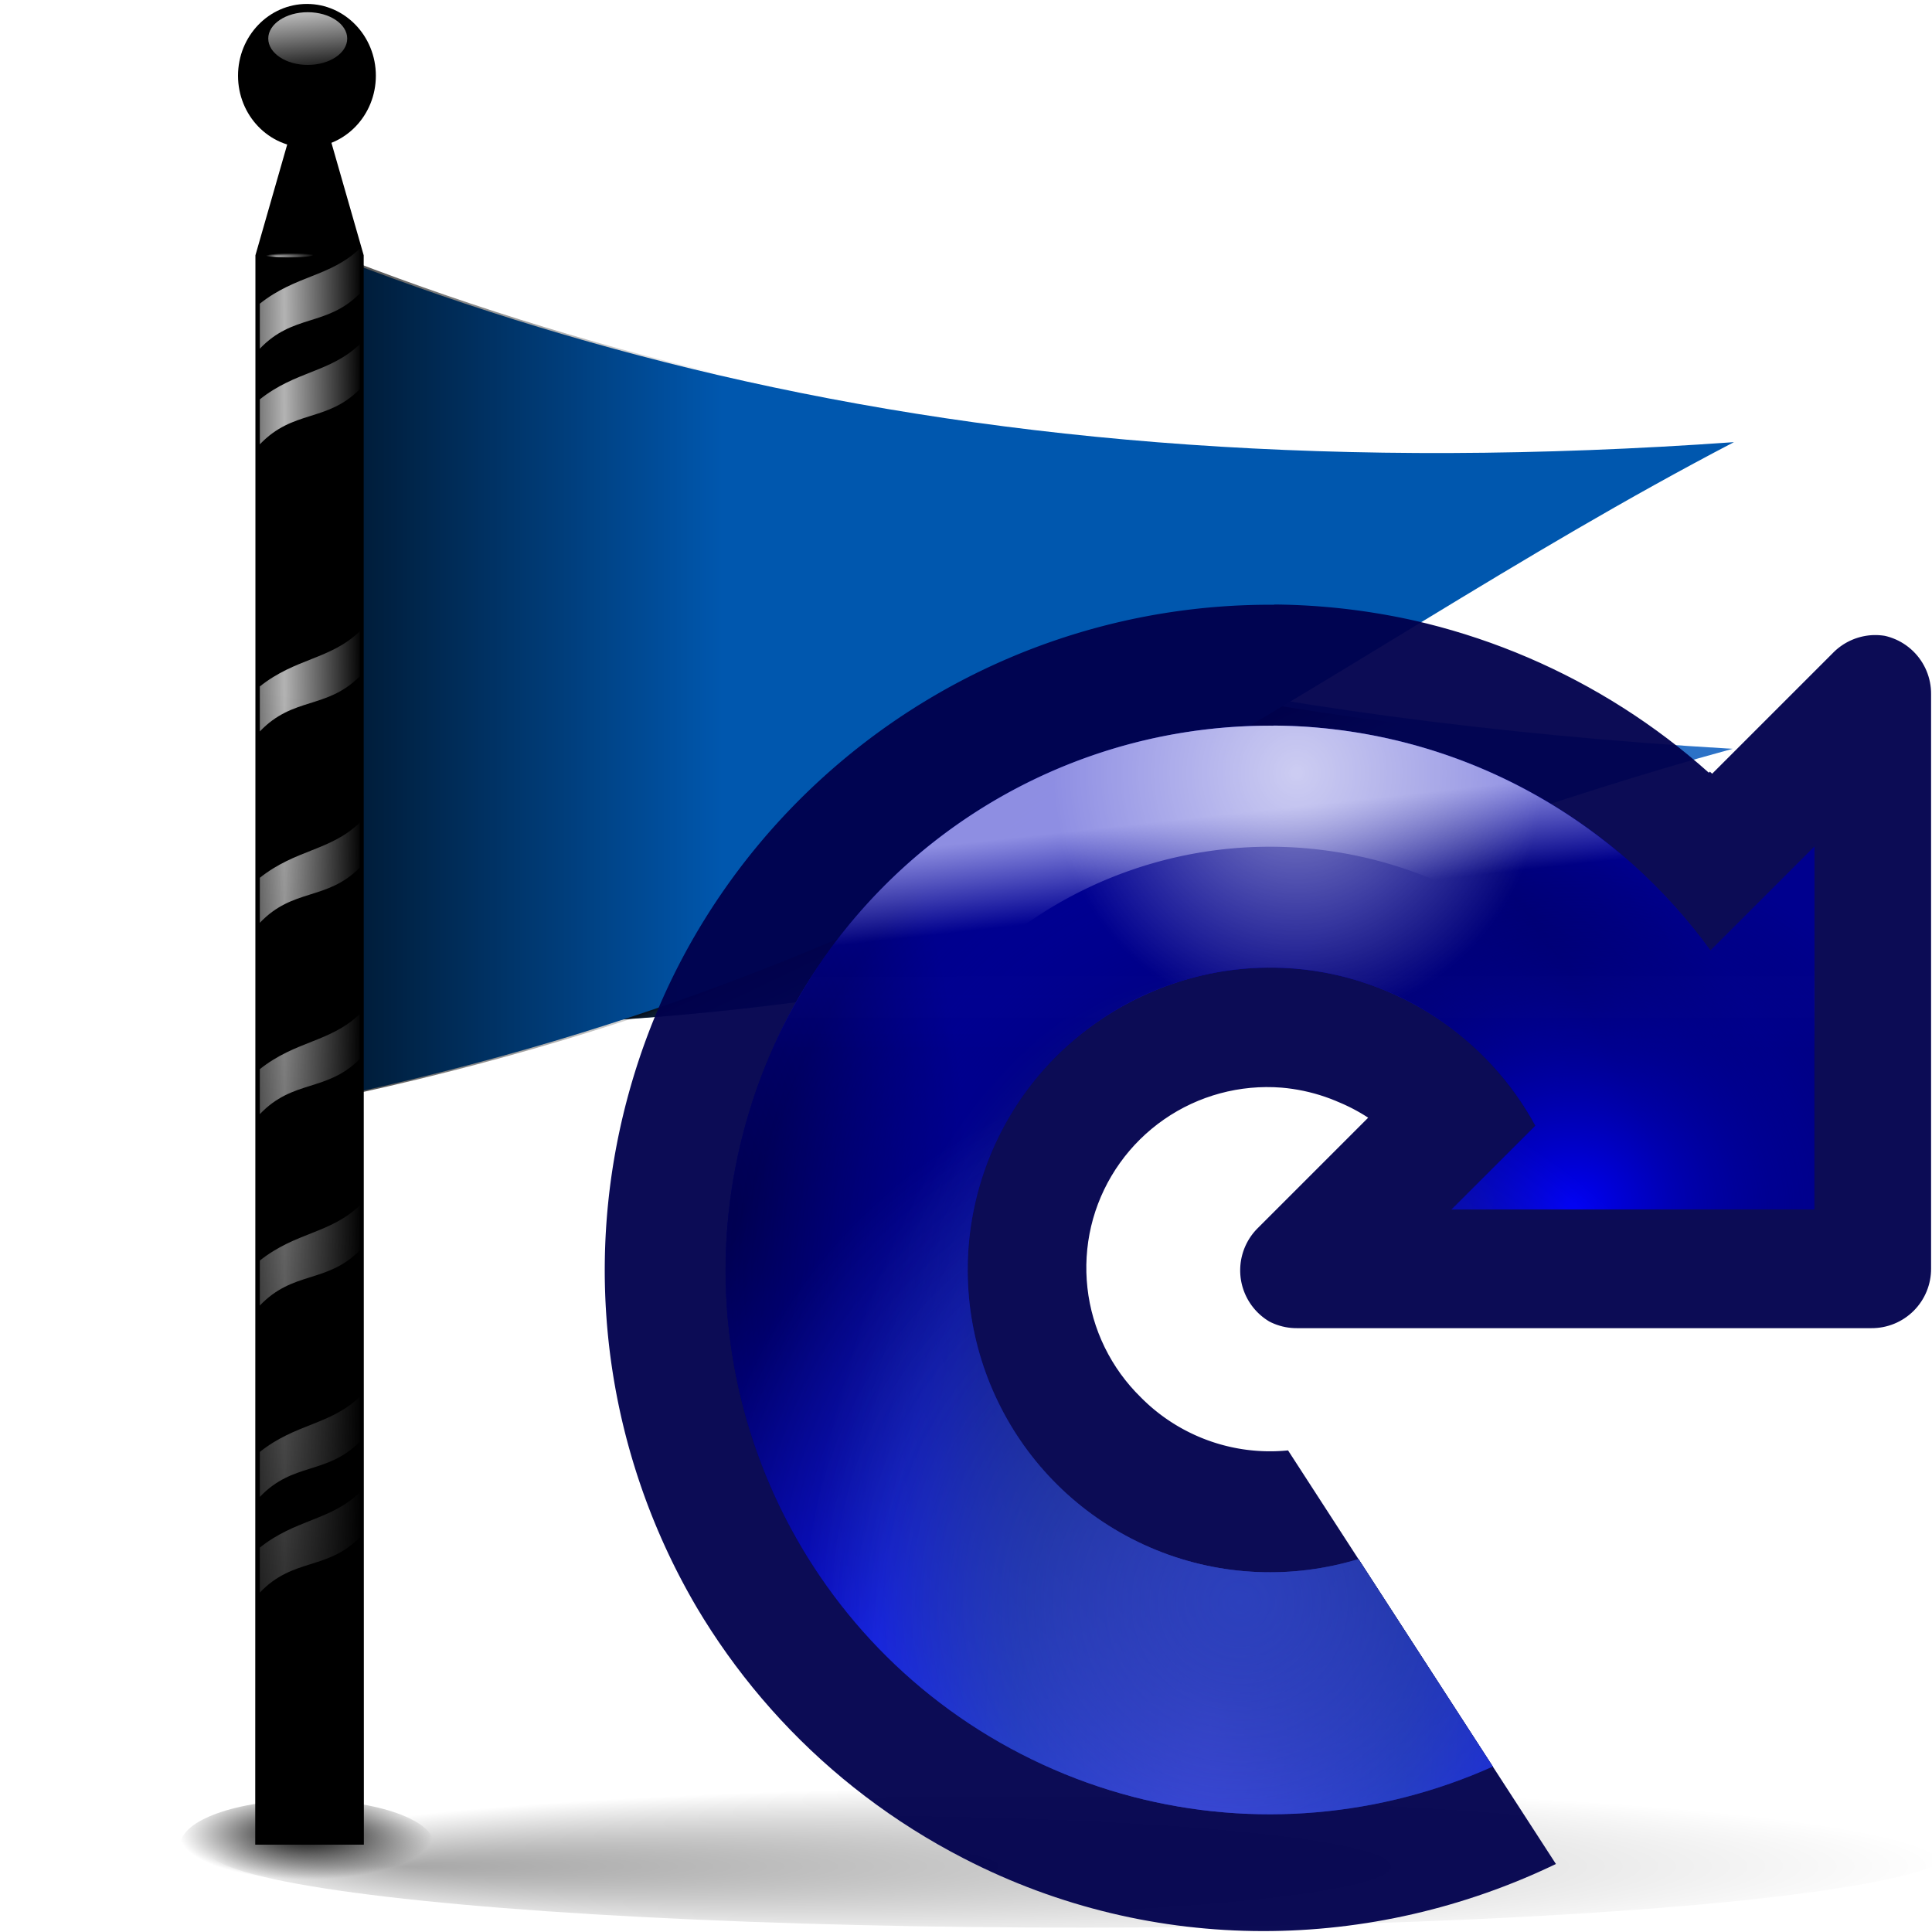 <svg height="16" viewBox="0 0 4.233 4.233" width="16" xmlns="http://www.w3.org/2000/svg" xmlns:xlink="http://www.w3.org/1999/xlink"><mask id="a" maskUnits="userSpaceOnUse"><path d="m2.778 295.875.129-.173.797.04.884-.046s-.875 1.075-.907 1.135c-.032.06-.175.169-.175.169z" fill="url(#b)" fill-rule="evenodd" stroke-width=".12"/></mask><linearGradient id="b" gradientTransform="matrix(-.12 -.016 0 .12 50.206 228.095)" gradientUnits="userSpaceOnUse" x1="391.148" x2="385.398" y1="618.611" y2="613.207"><stop offset="0" stop-color="#fff"/><stop offset="1" stop-opacity="0"/></linearGradient><radialGradient id="c" cx="6" cy="10" gradientTransform="matrix(.444 0 0 1 3.334 .001)" gradientUnits="userSpaceOnUse" r="4.5" xlink:href="#d"/><linearGradient id="d"><stop offset="0"/><stop offset="1" stop-opacity="0"/></linearGradient><radialGradient id="e" cx="10.5" cy="10.5" gradientTransform="matrix(1 0 0 1 0 .001)" gradientUnits="userSpaceOnUse" r="4.5" xlink:href="#d"/><filter id="f" color-interpolation-filters="sRGB" height="1.036" width="1.036" x="-.018" y="-.018"><feGaussianBlur stdDeviation=".068"/></filter><clipPath id="g"><path d="m2.787 294.09c-.654-.004-1.23.428-1.409 1.057-.19.667.117 1.375.734 1.692.417.215.896.205 1.297.012l-.59-.911a.397.397 0 0 1 -.223-.042.397.397 0 0 1 -.201-.461.397.397 0 0 1 .413-.287.397.397 0 0 1 .183.063l-.241.241a.13.13 0 0 0 .092.223h1.258a.13.13 0 0 0 .131-.131v-1.258a.13.13 0 0 0 -.135-.131.13.13 0 0 0 -.088.039l-.264.264c-.236-.211-.536-.34-.852-.365-.035-.003-.071-.004-.106-.005z"/></clipPath><linearGradient id="h" gradientTransform="matrix(.079 0 0 .078 27.362 7.366)" gradientUnits="userSpaceOnUse" x1="17" x2="17" y1="8" y2="17"><stop offset="0" stop-color="#00008c"/><stop offset=".355" stop-color="#1c1cac"/><stop offset=".619" stop-color="#080895"/><stop offset=".757" stop-color="#00008c"/><stop offset="1" stop-color="#00004d"/></linearGradient><radialGradient id="i" cx="10" cy="14.246" gradientTransform="matrix(1 -0 0 1.833 -0 -11.865)" gradientUnits="userSpaceOnUse" r="4.5"><stop offset="0" stop-color="#5757ff"/><stop offset=".355" stop-color="#223fd1"/><stop offset=".619" stop-color="#0f1af2"/><stop offset=".757" stop-color="#0000cf"/><stop offset="1" stop-color="#00008e"/></radialGradient><radialGradient id="j" cx="13" cy="10" gradientTransform="matrix(.703 0 -0 .667 3.865 3.334)" gradientUnits="userSpaceOnUse" r="4.5"><stop offset="0" stop-color="#00f"/><stop offset="1" stop-color="#00004d" stop-opacity="0"/></radialGradient><radialGradient id="k" cx="10.25" cy="13.25" gradientTransform="matrix(1 0 0 1 0 .001)" gradientUnits="userSpaceOnUse" r="4.5"><stop offset="0" stop-color="#2c41be"/><stop offset="1" stop-color="#2c41be" stop-opacity="0"/></radialGradient><linearGradient id="l" gradientUnits="userSpaceOnUse" x1="17.444" x2="17.524" y1="5.924" y2="6.65"><stop offset="0" stop-color="#bfbfff"/><stop offset="1" stop-color="#bfbfff" stop-opacity="0"/></linearGradient><linearGradient id="m"><stop offset="0" stop-color="#fff"/><stop offset="1" stop-color="#fff" stop-opacity="0"/></linearGradient><radialGradient id="n" cx="10.721" cy="6.39" gradientTransform="matrix(.451 .016 -.016 .458 5.992 3.294)" gradientUnits="userSpaceOnUse" r="4.5" xlink:href="#m"/><linearGradient id="o" gradientUnits="userSpaceOnUse" x1="61.62" x2="63.633" xlink:href="#d" y1="70.126" y2="75.545"/><radialGradient id="p" cx="-416.227" cy="413.234" fx="-367.642" fy="231.252" gradientTransform="matrix(.173 .14 -.155 .072 222.644 105.16)" gradientUnits="userSpaceOnUse" r="170.92" xlink:href="#q"/><linearGradient id="q" xlink:href="#m"/><linearGradient id="r" gradientUnits="userSpaceOnUse" x1="3.187" x2="12.656" xlink:href="#d" y1="274.978" y2="274.978"/><radialGradient id="s" cx="-419.353" cy="396.003" fx="-309.605" fy="160.807" gradientTransform="matrix(.059 .046 -.038 .039 61.033 281.073)" gradientUnits="userSpaceOnUse" r="170.92" xlink:href="#q"/><linearGradient id="t" gradientTransform="matrix(.094 0 0 .07 74.969 249.252)" gradientUnits="userSpaceOnUse" x1="-742.434" x2="-739.792" xlink:href="#q" y1="195.61" y2="217.921"/><radialGradient id="u" cx="-633.637" cy="565.848" fx="-634.813" fy="578.653" gradientTransform="matrix(.058 0 0 .059 42.047 231.057)" gradientUnits="userSpaceOnUse" r="18.909" xlink:href="#q"/><linearGradient id="v" gradientTransform="matrix(.086 0 0 .08 69.018 246.196)" gradientUnits="userSpaceOnUse" spreadMethod="reflect" x1="-744.585" x2="-728.625" xlink:href="#q" y1="296.543" y2="296.417"/><linearGradient id="w" gradientTransform="matrix(.086 0 0 .08 69.018 247.873)" gradientUnits="userSpaceOnUse" spreadMethod="reflect" x1="-744.585" x2="-728.625" xlink:href="#q" y1="296.543" y2="296.417"/><linearGradient id="x" gradientTransform="matrix(.086 0 0 .08 69.018 244.518)" gradientUnits="userSpaceOnUse" spreadMethod="reflect" x1="-744.585" x2="-728.625" xlink:href="#q" y1="296.543" y2="296.417"/><linearGradient id="y" gradientTransform="matrix(.086 0 0 .08 69.018 249.55)" gradientUnits="userSpaceOnUse" spreadMethod="reflect" x1="-744.585" x2="-728.625" xlink:href="#q" y1="296.543" y2="296.417"/><linearGradient id="z" gradientTransform="matrix(.086 0 0 .08 69.018 251.227)" gradientUnits="userSpaceOnUse" spreadMethod="reflect" x1="-744.585" x2="-728.625" xlink:href="#q" y1="296.543" y2="296.417"/><linearGradient id="A" gradientTransform="matrix(.086 0 0 .08 69.018 252.904)" gradientUnits="userSpaceOnUse" spreadMethod="reflect" x1="-744.585" x2="-728.625" xlink:href="#q" y1="296.543" y2="296.417"/><linearGradient id="B" gradientTransform="matrix(.086 0 0 .08 69.018 254.582)" gradientUnits="userSpaceOnUse" spreadMethod="reflect" x1="-744.585" x2="-728.625" xlink:href="#q" y1="296.543" y2="296.417"/><linearGradient id="C" gradientTransform="matrix(.086 0 0 .08 69.018 256.259)" gradientUnits="userSpaceOnUse" spreadMethod="reflect" x1="-744.585" x2="-728.625" xlink:href="#q" y1="296.543" y2="296.417"/><linearGradient id="D" gradientTransform="matrix(.086 0 0 .08 69.018 257.936)" gradientUnits="userSpaceOnUse" spreadMethod="reflect" x1="-744.585" x2="-728.625" xlink:href="#q" y1="296.543" y2="296.417"/><linearGradient id="E" gradientTransform="matrix(.086 0 0 .08 69.018 259.613)" gradientUnits="userSpaceOnUse" spreadMethod="reflect" x1="-744.585" x2="-728.625" xlink:href="#q" y1="296.543" y2="296.417"/><linearGradient id="F" gradientTransform="matrix(.086 0 0 .08 69.018 261.29)" gradientUnits="userSpaceOnUse" spreadMethod="reflect" x1="-744.585" x2="-728.625" xlink:href="#q" y1="296.543" y2="296.417"/><linearGradient id="G" gradientTransform="matrix(.086 0 0 .08 69.018 262.967)" gradientUnits="userSpaceOnUse" spreadMethod="reflect" x1="-744.585" x2="-728.625" xlink:href="#q" y1="296.543" y2="296.417"/><linearGradient id="H" gradientTransform="matrix(.086 0 0 .08 69.018 266.322)" gradientUnits="userSpaceOnUse" spreadMethod="reflect" x1="-744.585" x2="-728.625" xlink:href="#q" y1="296.543" y2="296.417"/><linearGradient id="I" gradientTransform="matrix(.086 0 0 .08 69.018 267.999)" gradientUnits="userSpaceOnUse" spreadMethod="reflect" x1="-744.585" x2="-728.625" xlink:href="#q" y1="296.543" y2="296.417"/><linearGradient id="J" gradientTransform="matrix(.086 0 0 .08 69.018 264.645)" gradientUnits="userSpaceOnUse" spreadMethod="reflect" x1="-744.585" x2="-728.625" xlink:href="#q" y1="296.543" y2="296.417"/><linearGradient id="K" gradientTransform="matrix(.086 0 0 .08 69.018 247.174)" gradientUnits="userSpaceOnUse" x1="-757.661" x2="-714.747" xlink:href="#d" y1="620.912" y2="356.506"/><linearGradient id="L" gradientTransform="matrix(.086 0 0 .08 69.018 247.174)" gradientUnits="userSpaceOnUse" x1="-751.598" x2="-736.929" xlink:href="#q" y1="238.114" y2="242.499"/><radialGradient id="M" cx="-742.324" cy="254.216" fx="-745.35" fy="255.144" gradientTransform="matrix(.086 0 0 .009 68.939 265.331)" gradientUnits="userSpaceOnUse" r="5.105" xlink:href="#q"/><radialGradient id="N" cx="-749.719" cy="253.475" gradientTransform="matrix(.22 -.002 .001 .066 169.21 249.311)" gradientUnits="userSpaceOnUse" r="4.234" xlink:href="#q"/><radialGradient id="O" cx="78.621" cy="801.517" gradientTransform="matrix(.384 0 0 .137 -24.825 185.48)" gradientUnits="userSpaceOnUse" r="5.793" xlink:href="#d"/><radialGradient id="P" cx="114.589" cy="801.878" fx="83.91" gradientTransform="matrix(.384 0 0 .035 -25.088 267.784)" gradientUnits="userSpaceOnUse" r="39.873" xlink:href="#d"/><g transform="matrix(.125 0 0 .125 -0 -32.892)"><g fill-rule="evenodd"><g transform="matrix(.264 -.025 .025 .26 -2.825 262.05)"><path d="m39.441 76.988 4.384-34.932c20.429 10.837 44.038 19.133 75.643 24.09-24.588 4.309-43.417 12.754-80.027 10.842z" fill="#2c72c7"/><path d="m39.611 77.004 4.384-34.932c20.429 10.837 40.554 18.8 72.159 23.757-24.588 4.309-39.933 13.086-76.543 11.174z" fill="url(#o)"/><path d="m39.917 75.71 3.916-31.206c18.25 9.682 40.494 17.219 68.729 21.647-21.965 3.85-39.939 11.267-72.645 9.559z" fill="url(#p)" opacity=".772"/></g><path d="m5.631 282.413v-14.871c2.205.868 4.503 1.598 6.943 2.165 5.151 1.197 10.936 1.668 17.818 1.179-7.569 3.947-13.163 9.103-24.762 11.527z" fill="#0057ae"/><path d="m5.733 282.413v-14.871c2.205.868 4.503 1.598 6.943 2.165 5.151 1.197 10.936 1.668 17.818 1.179-7.569 3.947-13.163 9.103-24.762 11.527z" fill="url(#r)"/><path d="m5.73 281.922v-13.808c6.368 2.506 13.955 3.723 23.374 3.054-7.028 3.665-12.604 8.503-23.374 10.754z" fill="url(#s)" opacity=".874"/></g><path d="m4.477 267.611.949-3.308.949 3.308v27.857h-1.898z"/><ellipse cx="5.38" cy="264.463" rx="1.208" ry="1.258"/><ellipse cx="5.394" cy="263.812" fill="url(#t)" rx=".692" ry=".462"/><ellipse cx="5.38" cy="264.463" fill="url(#u)" opacity=".702" rx="1.094" ry="1.116"/><path d="m4.554 270.136c.63-.501 1.231-.468 1.752-.966v.789c-.584.584-1.168.352-1.752.966z" fill="url(#v)" opacity=".702"/><path d="m4.554 271.813c.63-.501 1.231-.468 1.752-.966v.789c-.584.584-1.168.352-1.752.966z" fill="url(#w)" opacity=".702"/><path d="m4.554 268.459c.63-.501 1.231-.468 1.752-.966v.789c-.584.584-1.168.352-1.752.966z" fill="url(#x)" opacity=".702"/><path d="m4.554 273.49c.63-.501 1.231-.468 1.752-.966v.789c-.584.584-1.168.352-1.752.966z" fill="url(#y)" opacity=".702"/><path d="m4.554 275.168c.63-.501 1.231-.468 1.752-.966v.789c-.584.584-1.168.352-1.752.966z" fill="url(#z)" opacity=".702"/><path d="m4.554 276.845c.63-.501 1.231-.468 1.752-.966v.789c-.584.584-1.168.352-1.752.966z" fill="url(#A)" opacity=".702"/><path d="m4.554 278.522c.63-.501 1.231-.468 1.752-.966v.789c-.584.584-1.168.352-1.752.966z" fill="url(#B)" opacity=".702"/><path d="m4.554 280.199c.63-.501 1.231-.468 1.752-.966v.789c-.584.584-1.168.352-1.752.966z" fill="url(#C)" opacity=".702"/><path d="m4.554 281.876c.63-.501 1.231-.468 1.752-.966v.789c-.584.584-1.168.352-1.752.966z" fill="url(#D)" opacity=".702"/><path d="m4.554 283.554c.63-.501 1.231-.468 1.752-.966v.789c-.584.584-1.168.352-1.752.966z" fill="url(#E)" opacity=".702"/><path d="m4.554 285.231c.63-.501 1.231-.468 1.752-.966v.789c-.584.584-1.168.352-1.752.966z" fill="url(#F)" opacity=".702"/><path d="m4.554 286.908c.63-.501 1.231-.468 1.752-.966v.789c-.584.584-1.168.352-1.752.966z" fill="url(#G)" opacity=".702"/><path d="m4.554 290.262c.63-.501 1.231-.468 1.752-.966v.789c-.584.584-1.168.352-1.752.966z" fill="url(#H)" opacity=".702"/><path d="m4.554 291.939c.63-.501 1.231-.468 1.752-.966v.789c-.584.584-1.168.352-1.752.966z" fill="url(#I)" opacity=".702"/><path d="m4.554 288.585c.63-.501 1.231-.468 1.752-.966v.789c-.584.584-1.168.352-1.752.966z" fill="url(#J)" opacity=".702"/><path d="m4.477 267.611.949-3.308.949 3.308v27.857h-1.898z" fill="url(#K)"/><path d="m5.136 265.762-.456 1.85.729-.012.182-1.813z" fill="url(#L)" fill-rule="evenodd" opacity=".698"/><ellipse cx="5.048" cy="267.604" fill="url(#M)" opacity=".698" rx=".439" ry=".046"/><path d="m4.685 268.136-.005-.524.729-.012-.269.56z" fill="url(#N)" fill-rule="evenodd" opacity=".698"/><ellipse cx="5.387" cy="295.48" fill="url(#O)" rx="2.226" ry=".795"/><ellipse cx="18.946" cy="295.544" fill="url(#P)" opacity=".34" rx="15.322" ry="1.38"/></g><g clip-path="url(#g)" transform="translate(0 -292.767)"><path d="m10.535 5c-2.47-.015-4.648 1.618-5.324 3.994-.718 2.521.443 5.197 2.773 6.396 2.331 1.199 5.185.586 6.818-1.465l-3.131-2.488a1.5 1.5 0 0 1 -1.857.396 1.5 1.5 0 0 1 -.758-1.744 1.5 1.5 0 0 1 1.563-1.086 1.5 1.5 0 0 1 .693.238l-.912.912a.492.492 0 0 0 .348.842h4.754a.492.492 0 0 0 .494-.496v-4.754a.492.492 0 0 0 -.51-.494.492.492 0 0 0 -.332.148l-.998.998c-.894-.799-2.024-1.284-3.219-1.381-.134-.011-.268-.017-.402-.018z" fill="#00004d" opacity=".95" transform="matrix(.265 0 0 .265 0 292.767)"/><path d="m10.529 6c-2.022-.013-3.804 1.323-4.357 3.268-.588 2.063.362 4.253 2.27 5.234 1.908.981 4.242.479 5.578-1.199l-1.564-1.246c-.742.932-2.038 1.21-3.098.666-1.059-.545-1.587-1.761-1.262-2.906.326-1.146 1.416-1.903 2.604-1.809.861.069 1.6.574 1.994 1.299l-.693.693h3v-3l-.859.859c-.753-1.037-1.934-1.738-3.283-1.846-.109-.009-.219-.013-.328-.014z" fill="url(#h)" opacity=".95" transform="matrix(.265 0 0 .265 0 292.767)"/><path d="m10.529 6c-2.022-.013-3.804 1.323-4.357 3.268-.588 2.063.362 4.253 2.27 5.234 1.908.981 4.242.479 5.578-1.199l-1.564-1.246c-.742.932-2.038 1.21-3.098.666-1.059-.545-1.587-1.761-1.262-2.906.326-1.146 1.416-1.903 2.604-1.809.861.069 1.6.574 1.994 1.299l-.693.693h3v-3l-.859.859c-.753-1.037-1.934-1.738-3.283-1.846-.109-.009-.219-.013-.328-.014z" fill="url(#i)" opacity=".95" transform="matrix(.265 0 0 .265 0 292.767)"/><path d="m10.529 6c-2.022-.013-3.804 1.323-4.357 3.268-.588 2.063.362 4.253 2.27 5.234 1.908.981 4.242.479 5.578-1.199l-1.564-1.246c-.742.932-2.038 1.21-3.098.666-1.059-.545-1.587-1.761-1.262-2.906.326-1.146 1.416-1.903 2.604-1.809.861.069 1.6.574 1.994 1.299l-.693.693h3v-3l-.859.859c-.753-1.037-1.934-1.738-3.283-1.846-.109-.009-.219-.013-.328-.014z" fill="url(#c)" opacity=".42" transform="matrix(.265 0 0 .265 0 292.767)"/><path d="m10.529 6c-2.022-.013-3.804 1.323-4.357 3.268-.588 2.063.362 4.253 2.27 5.234 1.908.981 4.242.479 5.578-1.199l-1.564-1.246c-.742.932-2.038 1.21-3.098.666-1.059-.545-1.587-1.761-1.262-2.906.326-1.146 1.416-1.903 2.604-1.809.861.069 1.6.574 1.994 1.299l-.693.693h3v-3l-.859.859c-.753-1.037-1.934-1.738-3.283-1.846-.109-.009-.219-.013-.328-.014z" fill="url(#e)" opacity=".798" transform="matrix(.265 0 0 .265 0 292.767)"/><path d="m10.529 6c-2.022-.013-3.804 1.323-4.357 3.268-.588 2.063.362 4.253 2.27 5.234 1.908.981 4.242.479 5.578-1.199l-1.564-1.246c-.742.932-2.038 1.21-3.098.666-1.059-.545-1.587-1.761-1.262-2.906.326-1.146 1.416-1.903 2.604-1.809.861.069 1.6.574 1.994 1.299l-.693.693h3v-3l-.859.859c-.753-1.037-1.934-1.738-3.283-1.846-.109-.009-.219-.013-.328-.014z" fill="url(#j)" opacity=".95" transform="matrix(.265 0 0 .265 0 292.767)"/><path d="m10.529 6c-2.022-.013-3.804 1.323-4.357 3.268-.588 2.063.362 4.253 2.27 5.234 1.908.981 4.242.479 5.578-1.199l-1.564-1.246c-.742.932-2.038 1.21-3.098.666-1.059-.545-1.587-1.761-1.262-2.906.326-1.146 1.416-1.903 2.604-1.809.861.069 1.6.574 1.994 1.299l-.693.693h3v-3l-.859.859c-.753-1.037-1.934-1.738-3.283-1.846-.109-.009-.219-.013-.328-.014z" fill="url(#k)" opacity=".95" transform="matrix(.265 0 0 .265 0 292.767)"/><path d="m10.529 6c-2.022-.013-3.804 1.323-4.357 3.268-.124.437-.166.879-.158 1.314a3.978 7.359 86.12 0 0 .998.186 3.5 3.5 0 0 1 .121-1.227 3.5 3.5 0 0 1 3.646-2.529 3.5 3.5 0 0 1 3.156 2.826 3.978 7.359 86.12 0 0 1.064-.588v-2.25l-.859.859c-.753-1.037-1.934-1.738-3.283-1.846-.109-.009-.219-.013-.328-.014z" fill="url(#l)" opacity=".745" transform="matrix(.265 0 0 .265 0 292.767)"/><path d="m10.529 6c-2.022-.013-3.804 1.323-4.357 3.268-.588 2.063.362 4.253 2.27 5.234 1.908.981 4.242.479 5.578-1.199l-1.564-1.246c-.742.932-2.038 1.21-3.098.666-1.059-.545-1.587-1.761-1.262-2.906.326-1.146 1.416-1.903 2.604-1.809.861.069 1.6.574 1.994 1.299l-.693.693h3v-3l-.859.859c-.753-1.037-1.934-1.738-3.283-1.846-.109-.009-.219-.013-.328-.014z" fill="url(#n)" filter="url(#f)" opacity=".745" transform="matrix(.265 0 0 .265 0 292.767)"/></g><g mask="url(#a)" transform="translate(0 -292.767)"><path d="m10.535 5c-2.47-.015-4.648 1.618-5.324 3.994-.718 2.521.443 5.197 2.773 6.396 2.331 1.199 5.185.586 6.818-1.465l-3.131-2.488a1.5 1.5 0 0 1 -1.857.396 1.5 1.5 0 0 1 -.758-1.744 1.5 1.5 0 0 1 1.563-1.086 1.5 1.5 0 0 1 .693.238l-.912.912a.492.492 0 0 0 .348.842h4.754a.492.492 0 0 0 .494-.496v-4.754a.492.492 0 0 0 -.51-.494.492.492 0 0 0 -.332.148l-.998.998c-.894-.799-2.024-1.284-3.219-1.381-.134-.011-.268-.017-.402-.018z" fill="#00004d" opacity=".95" transform="matrix(.265 0 0 .265 0 292.767)"/><path d="m10.529 6c-2.022-.013-3.804 1.323-4.357 3.268-.588 2.063.362 4.253 2.27 5.234 1.908.981 4.242.479 5.578-1.199l-1.564-1.246c-.742.932-2.038 1.21-3.098.666-1.059-.545-1.587-1.761-1.262-2.906.326-1.146 1.416-1.903 2.604-1.809.861.069 1.6.574 1.994 1.299l-.693.693h3v-3l-.859.859c-.753-1.037-1.934-1.738-3.283-1.846-.109-.009-.219-.013-.328-.014z" fill="url(#h)" opacity=".95" transform="matrix(.265 0 0 .265 0 292.767)"/><path d="m10.529 6c-2.022-.013-3.804 1.323-4.357 3.268-.588 2.063.362 4.253 2.27 5.234 1.908.981 4.242.479 5.578-1.199l-1.564-1.246c-.742.932-2.038 1.21-3.098.666-1.059-.545-1.587-1.761-1.262-2.906.326-1.146 1.416-1.903 2.604-1.809.861.069 1.6.574 1.994 1.299l-.693.693h3v-3l-.859.859c-.753-1.037-1.934-1.738-3.283-1.846-.109-.009-.219-.013-.328-.014z" fill="url(#i)" opacity=".95" transform="matrix(.265 0 0 .265 0 292.767)"/><path d="m10.529 6c-2.022-.013-3.804 1.323-4.357 3.268-.588 2.063.362 4.253 2.27 5.234 1.908.981 4.242.479 5.578-1.199l-1.564-1.246c-.742.932-2.038 1.21-3.098.666-1.059-.545-1.587-1.761-1.262-2.906.326-1.146 1.416-1.903 2.604-1.809.861.069 1.6.574 1.994 1.299l-.693.693h3v-3l-.859.859c-.753-1.037-1.934-1.738-3.283-1.846-.109-.009-.219-.013-.328-.014z" fill="url(#c)" opacity=".42" transform="matrix(.265 0 0 .265 0 292.767)"/><path d="m10.529 6c-2.022-.013-3.804 1.323-4.357 3.268-.588 2.063.362 4.253 2.27 5.234 1.908.981 4.242.479 5.578-1.199l-1.564-1.246c-.742.932-2.038 1.21-3.098.666-1.059-.545-1.587-1.761-1.262-2.906.326-1.146 1.416-1.903 2.604-1.809.861.069 1.6.574 1.994 1.299l-.693.693h3v-3l-.859.859c-.753-1.037-1.934-1.738-3.283-1.846-.109-.009-.219-.013-.328-.014z" fill="url(#e)" opacity=".798" transform="matrix(.265 0 0 .265 0 292.767)"/><path d="m10.529 6c-2.022-.013-3.804 1.323-4.357 3.268-.588 2.063.362 4.253 2.27 5.234 1.908.981 4.242.479 5.578-1.199l-1.564-1.246c-.742.932-2.038 1.21-3.098.666-1.059-.545-1.587-1.761-1.262-2.906.326-1.146 1.416-1.903 2.604-1.809.861.069 1.6.574 1.994 1.299l-.693.693h3v-3l-.859.859c-.753-1.037-1.934-1.738-3.283-1.846-.109-.009-.219-.013-.328-.014z" fill="url(#j)" opacity=".95" transform="matrix(.265 0 0 .265 0 292.767)"/><path d="m10.529 6c-2.022-.013-3.804 1.323-4.357 3.268-.588 2.063.362 4.253 2.27 5.234 1.908.981 4.242.479 5.578-1.199l-1.564-1.246c-.742.932-2.038 1.21-3.098.666-1.059-.545-1.587-1.761-1.262-2.906.326-1.146 1.416-1.903 2.604-1.809.861.069 1.6.574 1.994 1.299l-.693.693h3v-3l-.859.859c-.753-1.037-1.934-1.738-3.283-1.846-.109-.009-.219-.013-.328-.014z" fill="url(#k)" opacity=".95" transform="matrix(.265 0 0 .265 0 292.767)"/><path d="m10.529 6c-2.022-.013-3.804 1.323-4.357 3.268-.124.437-.166.879-.158 1.314a3.978 7.359 86.12 0 0 .998.186 3.5 3.5 0 0 1 .121-1.227 3.5 3.5 0 0 1 3.646-2.529 3.5 3.5 0 0 1 3.156 2.826 3.978 7.359 86.12 0 0 1.064-.588v-2.25l-.859.859c-.753-1.037-1.934-1.738-3.283-1.846-.109-.009-.219-.013-.328-.014z" fill="url(#l)" opacity=".745" transform="matrix(.265 0 0 .265 0 292.767)"/><path d="m10.529 6c-2.022-.013-3.804 1.323-4.357 3.268-.588 2.063.362 4.253 2.27 5.234 1.908.981 4.242.479 5.578-1.199l-1.564-1.246c-.742.932-2.038 1.21-3.098.666-1.059-.545-1.587-1.761-1.262-2.906.326-1.146 1.416-1.903 2.604-1.809.861.069 1.6.574 1.994 1.299l-.693.693h3v-3l-.859.859c-.753-1.037-1.934-1.738-3.283-1.846-.109-.009-.219-.013-.328-.014z" fill="url(#n)" filter="url(#f)" opacity=".745" transform="matrix(.265 0 0 .265 0 292.767)"/></g></svg>
